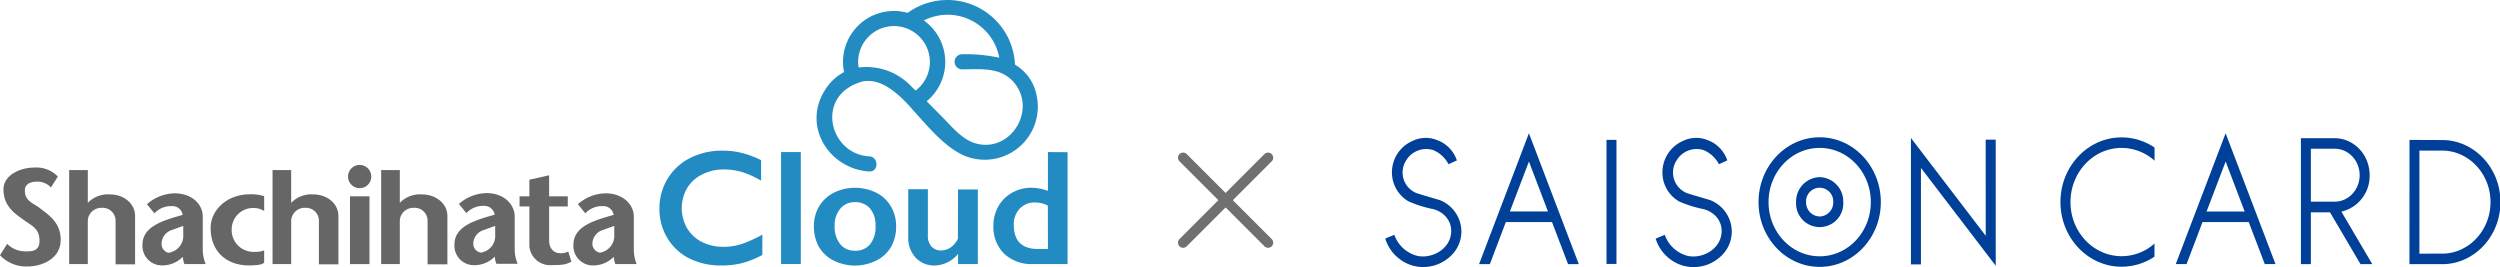 <svg xmlns="http://www.w3.org/2000/svg" xmlns:xlink="http://www.w3.org/1999/xlink" width="976" height="104.269" viewBox="0 0 976 104.269">
  <defs>
    <clipPath id="clip-path">
      <rect id="矩形_7" data-name="矩形 7" width="435.196" height="52.224" transform="translate(0 0)" fill="none"/>
    </clipPath>
  </defs>
  <g id="组_4" data-name="组 4" transform="translate(-567 -45.154)">
    <g id="レイヤー_2" data-name="レイヤー 2" transform="translate(567 45.154)">
      <g id="レイヤー_1" data-name="レイヤー 1" transform="translate(0 0)">
        <path id="路径_1" data-name="路径 1" d="M59.6,36.785a10.844,10.844,0,0,0-8.467,3.3V27.3H43.86V63.98h7.278v-17.1a5.289,5.289,0,0,1,5.507-4.852,5.046,5.046,0,0,1,5.313,5.094V64.1h7.617V45.2C69.575,40.618,65.524,36.785,59.6,36.785Z" transform="translate(62.542 39.104)" fill="#666"/>
        <path id="路径_2" data-name="路径 2" d="M77.109,36.785a10.893,10.893,0,0,0-8.491,3.3V27.3H61.34V63.98h7.278v-17.1a5.289,5.289,0,0,1,5.507-4.852,5.046,5.046,0,0,1,5.337,5.094V64.1H87.2V45.2C87.2,40.618,83.028,36.785,77.109,36.785Z" transform="translate(87.468 39.104)" fill="#666"/>
        <path id="路径_3" data-name="路径 3" d="M60.547,26.47a4.537,4.537,0,1,0,4.536,4.512A4.537,4.537,0,0,0,60.547,26.47Z" transform="translate(79.867 37.921)" fill="#666"/>
        <rect id="矩形_5" data-name="矩形 5" width="7.617" height="26.467" transform="translate(136.629 76.642)" fill="#666"/>
        <path id="路径_4" data-name="路径 4" d="M15.769,42.917C13.343,40.879,9.7,40.248,9.7,35.857c0-2.838,2.838-3.421,4.27-3.421a7.108,7.108,0,0,1,5.919,2.256l2.693-4.27a11.548,11.548,0,0,0-9.1-3.518c-5.8,0-12.13,3.057-12.13,8.515,0,6.841,4.852,9.7,7.957,11.984s6.113,3.227,6.113,8.151c0,4.318-3.615,4.051-5.022,4.051A9.971,9.971,0,0,1,2.79,56.7L0,61.135a14.1,14.1,0,0,0,10.917,4.391c4.537,0,12.785-2.426,12.785-10.5C23.7,48.011,18.219,44.906,15.769,42.917Z" transform="translate(0 38.504)" fill="#666"/>
        <path id="路径_5" data-name="路径 5" d="M33.9,44.408c0,9.1,6.186,14.556,14.944,14.556,5.119,0,5.386-.8,5.944-1.019V53.093a10.333,10.333,0,0,1-3.979.582,8.491,8.491,0,0,1-8.685-9.122A8.321,8.321,0,0,1,50.4,36.548a7.666,7.666,0,0,1,4.391,1.189v-5.8a16.642,16.642,0,0,0-5.725-.728C40.62,31.187,33.876,37.082,33.9,44.408Z" transform="translate(48.34 44.654)" fill="#666"/>
        <path id="路径_6" data-name="路径 6" d="M26.9,36.785a10.941,10.941,0,0,0-8.491,3.3V27.3H11.13V63.98h7.278v-17.1a5.289,5.289,0,0,1,5.531-4.852,5.046,5.046,0,0,1,5.313,5.094V64.1h7.617V45.2C36.869,40.618,32.818,36.785,26.9,36.785Z" transform="translate(15.871 39.104)" fill="#666"/>
        <path id="路径_7" data-name="路径 7" d="M99.257,58.551c-1.164,0-4.1-.8-4.1-5.046v-13.2h7.278V36.354H95.158V28.13l-7.715,1.747v6.477H83.61v3.954h3.833V55.931a8.1,8.1,0,0,0,8.709,7.278c5.192,0,5.871-.461,7.69-1.334L102.629,57.9A6.016,6.016,0,0,1,99.257,58.551Z" transform="translate(119.224 40.288)" fill="#666"/>
        <path id="路径_8" data-name="路径 8" d="M115.867,53.189V40.137c0-4.852-4.391-9.1-10.99-9.1a16.666,16.666,0,0,0-10.844,4.245l2.887,3.566a8.927,8.927,0,0,1,6.817-2.814,4.051,4.051,0,0,1,4.245,3.421c-7.812,2.208-15.7,4.512-15.7,11.717A7.593,7.593,0,0,0,99.9,59.181a11.184,11.184,0,0,0,8.151-3.372,8.9,8.9,0,0,0,.606,2.838h8.3a15.283,15.283,0,0,1-1.092-5.458Zm-13.221,1.019a3.566,3.566,0,0,1-2.96-3.518,5.7,5.7,0,0,1,3.687-5.192l4.852-1.747v3.3A6.7,6.7,0,0,1,102.645,54.208Z" transform="translate(131.58 44.437)" fill="#666"/>
        <path id="路径_9" data-name="路径 9" d="M96.669,47.108V40.194c0-5-4.44-9.194-10.99-9.194a16.739,16.739,0,0,0-10.8,4.245L77.8,38.812A8.855,8.855,0,0,1,84.588,36a4.1,4.1,0,0,1,4.27,3.421c-7.836,2.232-15.72,4.512-15.72,11.693a7.593,7.593,0,0,0,7.618,8.03,11.184,11.184,0,0,0,8.151-3.372,8.9,8.9,0,0,0,.607,2.838h8.3a15.284,15.284,0,0,1-1.14-5.458ZM83.448,54.241a3.542,3.542,0,0,1-2.96-3.493A5.7,5.7,0,0,1,84.2,45.556l4.852-1.747v3.348a6.6,6.6,0,0,1-5.6,7.084Z" transform="translate(104.272 44.38)" fill="#666"/>
        <path id="路径_10" data-name="路径 10" d="M46.468,47.027v-6.89c0-5-4.391-9.1-10.99-9.1a16.739,16.739,0,0,0-10.8,4.245l2.911,3.566a8.855,8.855,0,0,1,6.793-2.814,4.027,4.027,0,0,1,4.245,3.421c-7.812,2.208-15.7,4.512-15.7,11.717a7.593,7.593,0,0,0,7.617,8.006,11.184,11.184,0,0,0,8.151-3.372,8.9,8.9,0,0,0,.606,2.838h8.3a15.284,15.284,0,0,1-1.14-5.458ZM33.247,54.3a3.566,3.566,0,0,1-2.863-3.615A5.7,5.7,0,0,1,34,45.5l4.852-1.747v3.324a6.671,6.671,0,0,1-5.6,7.132Z" transform="translate(32.69 44.437)" fill="#666"/>
        <path id="路径_11" data-name="路径 11" d="M217.3,37.051a17.879,17.879,0,0,0-8.418-11.887,26.419,26.419,0,0,0-41.9-20.208,19.408,19.408,0,0,0-5.337-.752A19.917,19.917,0,0,0,141.728,24.1a19.163,19.163,0,0,0,.412,3.954,19.8,19.8,0,0,0-7.593,7.278c-8.709,14.022,1.844,30.567,17.418,31.537,3.784.218,3.784-5.677,0-5.9-14.265-.825-19.99-19.626-7.715-27.049.485-.291.922-.582,1.456-.849l1.164-.485a14.871,14.871,0,0,1,2.96-.946c5.555-.776,10.262,2.426,14.386,6.186.558.509,1.092,1.043,1.625,1.577s.558.582.849.873a31.245,31.245,0,0,1,2.183,2.426c6.065,6.647,12.858,15.065,20.766,18.219A20.742,20.742,0,0,0,217.3,37.051ZM170.063,35.3,168,33.242a24.09,24.09,0,0,0-20.16-6.962,14.554,14.554,0,0,1-.194-2.086A14,14,0,1,1,170.063,35.3ZM193.5,55.9c-5.337-1.48-9.413-6.72-13.2-10.48l-5.895-5.968A19.869,19.869,0,0,0,173.29,7.915a20.5,20.5,0,0,1,29.451,14.556,61.327,61.327,0,0,0-14.726-1.359,2.96,2.96,0,0,0,0,5.9c6.817,0,14.41-1.019,19.723,4.294C218.073,41.951,207.52,59.855,193.5,55.9Z" transform="translate(187.376 0.073)" fill="#228bc1"/>
        <path id="路径_12" data-name="路径 12" d="M131.181,61.726a18.462,18.462,0,0,1-8.442-1.892,13.9,13.9,0,0,1-5.822-5.386,15.744,15.744,0,0,1,0-15.623,14,14,0,0,1,5.9-5.361,18.146,18.146,0,0,1,8.418-1.941,24.915,24.915,0,0,1,7.278,1.043,35.516,35.516,0,0,1,7.3,3.324V27.884a38.063,38.063,0,0,0-7.714-2.863,30.469,30.469,0,0,0-7.278-.849,27.632,27.632,0,0,0-12.663,2.838,21.833,21.833,0,0,0-8.83,8.1,22.415,22.415,0,0,0-3.2,11.863,21.834,21.834,0,0,0,3.105,11.353,20.936,20.936,0,0,0,8.564,7.933A27.292,27.292,0,0,0,130.162,69a32.727,32.727,0,0,0,8.321-.946,37.069,37.069,0,0,0,7.812-3.154V56.971a48.955,48.955,0,0,1-8.248,3.712A22.949,22.949,0,0,1,131.181,61.726Z" transform="translate(151.32 34.639)" fill="#228bc1"/>
        <rect id="矩形_6" data-name="矩形 6" width="7.69" height="43.716" transform="translate(304.942 59.369)" fill="#228bc1"/>
        <path id="路径_13" data-name="路径 13" d="M155.29,32.049a18.826,18.826,0,0,0-16.5,0,14.143,14.143,0,0,0-5.749,5.313,14.9,14.9,0,0,0-2.062,7.836,15.913,15.913,0,0,0,1.941,7.957,13.828,13.828,0,0,0,5.725,5.386,18.752,18.752,0,0,0,16.715,0,13.658,13.658,0,0,0,5.774-5.386,15.913,15.913,0,0,0,1.941-7.957,15.041,15.041,0,0,0-2.038-7.787,13.755,13.755,0,0,0-5.75-5.361Zm-2.426,20.232a7.278,7.278,0,0,1-5.9,2.426,7.035,7.035,0,0,1-5.75-2.6,10.7,10.7,0,0,1-2.135-7.011,10.044,10.044,0,0,1,2.183-6.768,7.084,7.084,0,0,1,5.7-2.572,7.52,7.52,0,0,1,5.9,2.426,9.874,9.874,0,0,1,2.159,6.865,10.553,10.553,0,0,1-2.159,7.229Z" transform="translate(186.769 43.162)" fill="#228bc1"/>
        <path id="路径_14" data-name="路径 14" d="M165.549,49.753a8.636,8.636,0,0,1-2.79,3.348,6.744,6.744,0,0,1-3.736,1.189,4.852,4.852,0,0,1-3.76-1.5,5.992,5.992,0,0,1-1.431-4.318V30.37h-7.666V49.1a11.256,11.256,0,0,0,2.887,8.006,9.9,9.9,0,0,0,7.569,3.057,12.13,12.13,0,0,0,9-4.537V59.6h7.714V30.491h-7.714Z" transform="translate(208.411 43.482)" fill="#228bc1"/>
        <path id="路径_15" data-name="路径 15" d="M181.158,24.4V39.538a20.135,20.135,0,0,0-6.55-1.213,15.089,15.089,0,0,0-7.4,1.917,14.168,14.168,0,0,0-5.386,5.313,14.9,14.9,0,0,0-1.941,7.52,14.556,14.556,0,0,0,4.2,11.014,15.55,15.55,0,0,0,11.232,4.027h13.512V24.449Zm0,37.821h-3.979q-9.34,0-9.34-9.413a8.685,8.685,0,0,1,2.3-6.307,8.006,8.006,0,0,1,6.138-2.426,10.529,10.529,0,0,1,4.852,1.237Z" transform="translate(227.954 34.969)" fill="#228bc1"/>
      </g>
    </g>
    <g id="组_1" data-name="组 1" transform="translate(1028.888 106.723)" style="isolation: isolate">
      <line id="直线_1" data-name="直线 1" x2="33.175" y2="33.175" fill="none" stroke="#707070" stroke-linecap="round" stroke-width="4"/>
      <line id="直线_2" data-name="直线 2" x1="33.175" y2="33.175" fill="none" stroke="#707070" stroke-linecap="round" stroke-width="4"/>
    </g>
    <g id="组_3" data-name="组 3" transform="translate(1107.804 97.199)">
      <g id="组_2" data-name="组 2" transform="translate(0 0)" clip-path="url(#clip-path)">
        <path id="路径_16" data-name="路径 16" d="M234.429,40.076,234.4,40,205.226,1.839V51.2h3.907V13.518l29.192,38.2V2.508h-3.908V40.076ZM169.6,1.578c-13.17,0-23.87,11.342-23.87,25.306s10.7,25.282,23.87,25.282,23.87-11.331,23.87-25.282S182.782,1.578,169.6,1.578m0,46.455c-11.026,0-19.962-9.467-19.962-21.148S158.575,5.721,169.6,5.721s19.962,9.48,19.962,21.164S180.627,48.035,169.6,48.035Zm0-30.9a9.49,9.49,0,0,0-9.208,9.752,9.223,9.223,0,1,0,18.416,0,9.5,9.5,0,0,0-9.208-9.752m0,15.36a5.476,5.476,0,0,1-5.312-5.608,5.309,5.309,0,1,1,10.6,0,5.444,5.444,0,0,1-5.29,5.608M21.344,26.123c-3.048-.953-6.509-1.872-9.2-2.78a8.673,8.673,0,0,1-3.929-12.82A9.086,9.086,0,0,1,18.776,6.6,11.993,11.993,0,0,1,24.7,12.08L27.962,10.6a12.754,12.754,0,0,0-7.8-7.959,11.829,11.829,0,0,0-9.611.4A13.335,13.335,0,0,0,2.612,15.369,13.008,13.008,0,0,0,9.176,26.632a47.135,47.135,0,0,0,8.784,2.828c4.18.725,7.782,4.062,7.782,8.616v.148c-.076,6.8-7.216,10.808-13.061,9.683a12.824,12.824,0,0,1-9.132-8.263L0,41.108A15.833,15.833,0,0,0,10.688,51.666,15.484,15.484,0,0,0,25.11,48.318a13.1,13.1,0,0,0,4.615-10.057,13.279,13.279,0,0,0-8.381-12.138m105.546,0c-3.026-.953-6.509-1.872-9.186-2.78a8.678,8.678,0,0,1-3.918-12.82A9.081,9.081,0,0,1,124.344,6.6a11.948,11.948,0,0,1,5.921,5.484L133.53,10.6a12.731,12.731,0,0,0-7.771-7.959,11.879,11.879,0,0,0-9.633.4,13.373,13.373,0,0,0-7.913,12.341,12.987,12.987,0,0,0,6.542,11.261,46.22,46.22,0,0,0,8.784,2.828c4.169.725,7.782,4.064,7.782,8.616v.148c-.076,6.8-7.216,10.808-13.072,9.683a12.863,12.863,0,0,1-9.121-8.263l-3.57,1.476a15.911,15.911,0,0,0,10.7,10.558,15.451,15.451,0,0,0,14.411-3.35,13.1,13.1,0,0,0,4.615-10.057,13.3,13.3,0,0,0-8.392-12.16M86.379,51.009h3.886V2.588H86.379Zm-49.753.078h4.212l6.237-16.414H65.1l6.259,16.4-.011.011h4.2v-.011L56.087,0,36.626,51.087m12.027-20.55,7.434-19.492,7.434,19.494H48.653Zm324.639.059A14.293,14.293,0,0,0,384.307,16.4c0-8.026-6.128-14.463-13.649-14.463h-.044l-13.148-.011V51.087h3.886V30.868h7.478l11.9,20.219h4.6L373.259,30.572l.033.024M361.352,26.7V6.052h9.3l.011-.013c5.377,0,9.742,4.622,9.742,10.331S376.035,26.7,370.658,26.7ZM413.368,2.656,399.861,2.6v.035L399.85,51.1h13.518c12.234-.455,22.008-11.15,22.008-24.229,0-13.055-9.8-23.761-22.008-24.216m0,44.334L403.736,47V6.777h9.633c10.057.466,18.123,9.3,18.123,20.095s-8.065,19.664-18.123,20.119M308.617,51.076h4.212l6.237-16.416H337.09l6.28,16.416h4.18L328.078,0ZM320.644,30.55l7.445-19.516,7.423,19.516ZM263.6,26.863c0,13.941,10.71,25.239,23.87,25.239A23.085,23.085,0,0,0,300.3,48.183l.011-5.131a19.268,19.268,0,0,1-12.844,4.939c-11.026,0-19.951-9.459-19.951-21.116,0-11.672,8.925-21.153,19.951-21.153a19.29,19.29,0,0,1,12.865,4.985V5.573a23.019,23.019,0,0,0-12.865-3.962c-13.159,0-23.87,11.307-23.87,25.247Z" transform="translate(0 -0.022)" fill="#004098"/>
      </g>
    </g>
  </g>
</svg>
